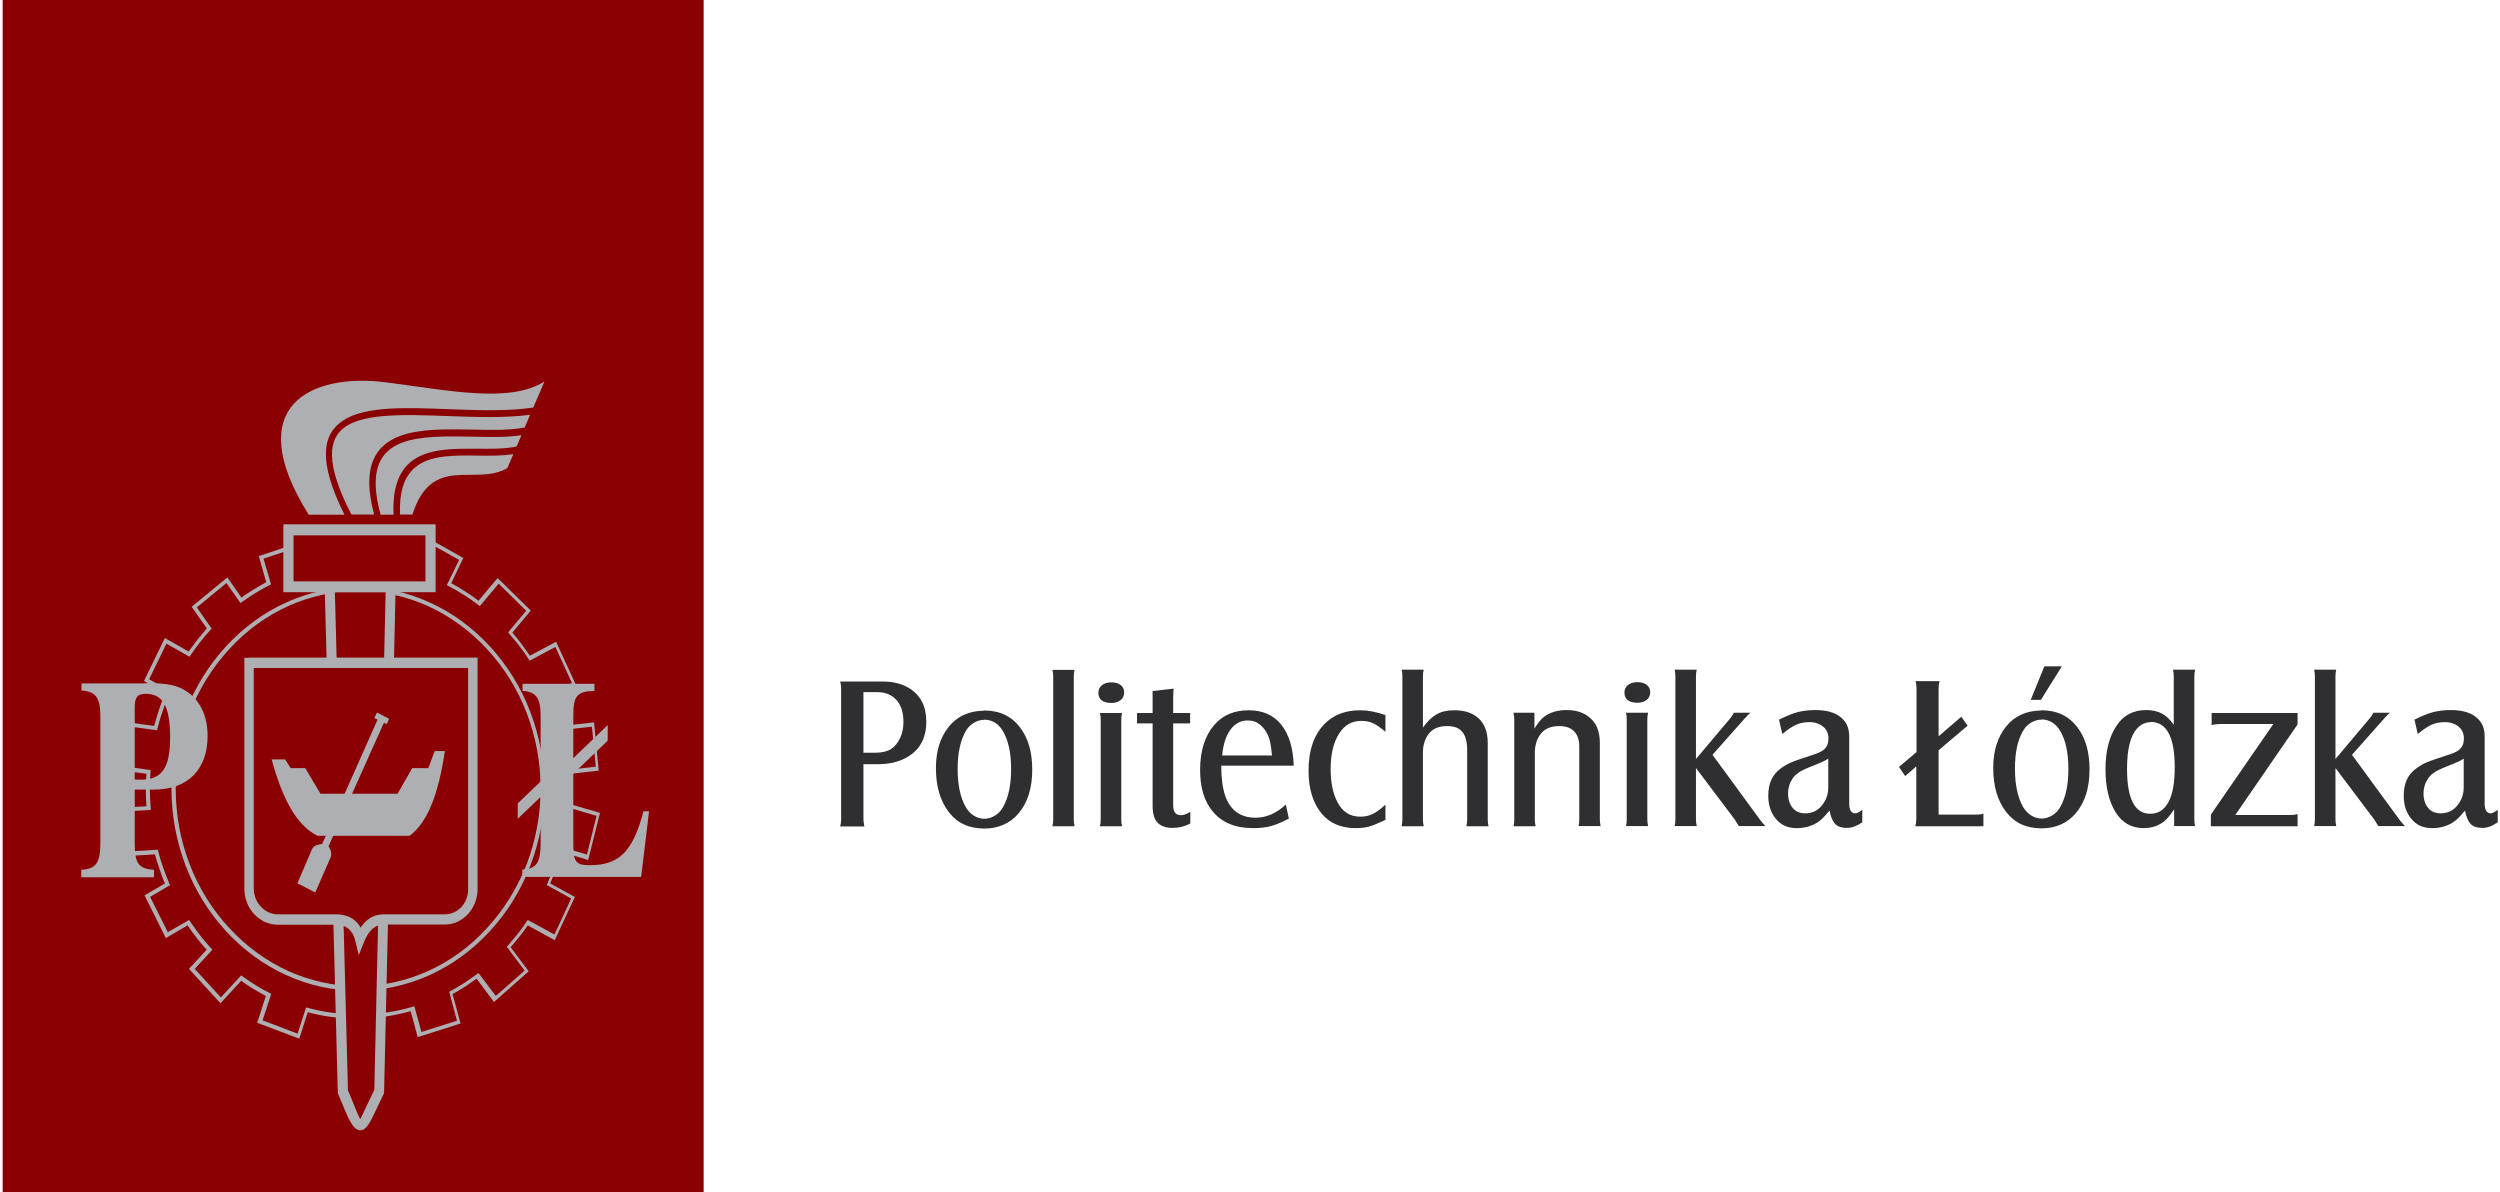 <svg width="239" height="114" xmlns="http://www.w3.org/2000/svg" xmlns:xlink="http://www.w3.org/1999/xlink" overflow="hidden"><defs><clipPath id="clip0"><rect x="0" y="0" width="239" height="114"/></clipPath></defs><g clip-path="url(#clip0)"><path d="M82.292 67.44 82.292 72.329C82.292 72.513 82.329 72.715 82.384 72.954L80.068 72.954C80.123 72.752 80.159 72.55 80.159 72.329L80.159 60.786C80.159 60.547 80.123 60.345 80.068 60.161L84.167 60.161C85.159 60.161 86.005 60.363 86.703 60.768 87.769 61.392 88.302 62.367 88.302 63.709 88.302 65.179 87.659 66.245 86.372 66.888 85.619 67.274 84.718 67.458 83.67 67.458L82.31 67.458ZM82.292 66.447 83.431 66.447C84.056 66.447 84.553 66.337 84.939 66.116 85.306 65.896 85.582 65.565 85.802 65.142 86.023 64.719 86.115 64.242 86.115 63.709 86.115 62.9 85.894 62.256 85.453 61.797 85.012 61.337 84.387 61.098 83.615 61.098L82.292 61.098 82.292 66.466ZM93.817 62.716C95.305 62.716 96.445 63.212 97.272 64.223 98.044 65.161 98.43 66.392 98.43 67.936 98.43 69.572 97.989 70.859 97.107 71.815 96.28 72.697 95.195 73.138 93.835 73.138 92.383 73.138 91.262 72.66 90.453 71.686 89.626 70.693 89.221 69.407 89.221 67.789 89.221 66.319 89.626 65.106 90.434 64.168 91.243 63.231 92.365 62.753 93.817 62.734ZM93.835 63.543C93.486 63.543 93.155 63.635 92.824 63.819 92.493 64.003 92.236 64.26 92.052 64.572 91.556 65.4 91.298 66.484 91.298 67.863 91.298 69.278 91.556 70.399 92.07 71.245 92.273 71.557 92.53 71.815 92.842 71.998 93.155 72.182 93.504 72.274 93.853 72.274 94.203 72.274 94.534 72.182 94.864 71.998 95.195 71.815 95.453 71.557 95.636 71.245 96.151 70.418 96.408 69.296 96.408 67.899 96.408 66.484 96.151 65.363 95.636 64.554 95.214 63.892 94.625 63.543 93.853 63.525ZM102.474 59.132C102.419 59.316 102.401 59.518 102.401 59.757L102.401 72.311C102.401 72.513 102.419 72.734 102.474 72.936L100.36 72.936C100.415 72.734 100.434 72.531 100.434 72.311L100.434 59.757C100.434 59.536 100.415 59.334 100.36 59.132L102.474 59.132ZM105.985 60.234C106.371 60.234 106.665 60.308 106.885 60.474 107.106 60.639 107.216 60.841 107.216 61.117 107.216 61.411 107.106 61.632 106.885 61.797 106.665 61.962 106.371 62.054 106.003 62.054 105.176 62.054 104.753 61.742 104.753 61.154 104.753 60.878 104.864 60.657 105.084 60.492 105.305 60.326 105.599 60.234 105.985 60.234ZM104.9 62.937 107.014 62.937C106.959 63.139 106.941 63.341 106.941 63.562L106.941 72.311C106.941 72.513 106.959 72.734 107.014 72.936L104.9 72.936C104.955 72.752 104.974 72.55 104.974 72.311L104.974 63.562C104.974 63.322 104.955 63.12 104.9 62.937ZM109.937 63.856 108.448 63.856 108.448 62.937 109.937 62.937 109.937 61.007 111.94 60.786C111.922 61.154 111.904 61.392 111.904 61.521L111.904 62.937 113.521 62.937 113.521 63.856 111.904 63.856 111.904 71.079C111.904 71.668 112.142 71.962 112.639 71.962 112.878 71.962 113.172 71.87 113.539 71.668L113.539 72.697C112.988 72.954 112.437 73.083 111.848 73.083 111.187 73.083 110.709 72.917 110.396 72.605 110.084 72.293 109.937 71.796 109.937 71.116L109.937 63.837ZM122.969 72.256C122.326 72.568 121.756 72.789 121.259 72.917 120.763 73.046 120.193 73.101 119.532 73.101 117.822 73.101 116.536 72.605 115.653 71.594 114.863 70.712 114.477 69.499 114.477 67.973 114.477 66.282 114.936 64.958 115.819 64.003 116.646 63.12 117.749 62.698 119.127 62.698 120.451 62.698 121.498 63.12 122.234 63.966 122.969 64.811 123.373 66.006 123.428 67.587L116.499 67.587C116.499 68.69 116.627 69.554 116.866 70.215 117.344 71.52 118.318 72.182 119.789 72.182 120.8 72.182 121.756 71.796 122.675 71.024L122.969 72.293ZM116.572 66.686 121.351 66.686C121.296 66.116 121.223 65.657 121.112 65.289 120.947 64.756 120.653 64.334 120.248 64.003 119.918 63.727 119.513 63.598 119.035 63.598 118.355 63.598 117.804 63.874 117.381 64.407 116.958 64.94 116.683 65.694 116.591 66.668ZM132.178 72.384C131.443 72.697 130.909 72.899 130.597 72.973 130.285 73.046 129.862 73.101 129.347 73.101 127.932 73.101 126.847 72.66 126.075 71.796 125.248 70.859 124.844 69.609 124.844 68.028 124.844 66.227 125.358 64.848 126.406 63.874 127.27 63.084 128.391 62.698 129.77 62.698 130.523 62.698 131.332 62.845 132.196 63.12L132.196 64.591C131.718 64.223 131.314 63.966 131.001 63.837 130.689 63.709 130.321 63.635 129.898 63.635 128.979 63.635 128.281 64.003 127.766 64.756 127.215 65.547 126.958 66.594 126.958 67.899 126.958 69.039 127.16 69.995 127.582 70.767 128.06 71.649 128.796 72.09 129.788 72.09 130.211 72.09 130.615 72.017 130.983 71.851 131.351 71.686 131.755 71.41 132.196 71.024L132.196 72.403ZM133.74 72.917C133.795 72.715 133.814 72.513 133.814 72.293L133.814 59.738C133.814 59.499 133.795 59.297 133.74 59.113L135.854 59.113C135.799 59.297 135.78 59.499 135.78 59.738L135.78 64.223C136.203 63.672 136.644 63.286 137.104 63.047 137.563 62.808 138.133 62.698 138.795 62.698 139.806 62.698 140.596 62.955 141.148 63.451 141.699 63.947 141.975 64.664 141.975 65.583L141.975 72.311C141.975 72.513 141.993 72.734 142.048 72.936L139.935 72.936C139.99 72.752 140.008 72.55 140.008 72.311L140.008 66.227C140.008 65.492 139.861 64.958 139.549 64.609 139.236 64.26 138.758 64.094 138.096 64.094 137.324 64.094 136.755 64.297 136.369 64.738 135.983 65.179 135.78 65.749 135.78 66.41L135.78 72.311C135.78 72.531 135.799 72.734 135.854 72.936L133.74 72.936ZM144.438 62.918 146.441 62.918 146.441 64.315C146.735 63.856 147.048 63.506 147.342 63.286 147.912 62.881 148.647 62.679 149.529 62.679 150.669 62.679 151.533 63.028 152.121 63.727 152.489 64.168 152.691 64.793 152.691 65.583L152.691 72.293C152.691 72.495 152.709 72.697 152.764 72.917L150.651 72.917C150.706 72.752 150.724 72.55 150.724 72.293L150.724 65.877C150.724 65.308 150.559 64.867 150.228 64.554 149.897 64.242 149.419 64.094 148.813 64.094 148.059 64.094 147.471 64.297 147.085 64.738 146.68 65.179 146.478 65.767 146.478 66.466L146.478 72.311C146.478 72.531 146.497 72.734 146.552 72.936L144.438 72.936C144.493 72.752 144.511 72.55 144.511 72.311L144.511 63.543C144.511 63.341 144.493 63.139 144.438 62.937ZM156.275 60.216C156.661 60.216 156.955 60.29 157.176 60.455 157.396 60.62 157.507 60.823 157.507 61.098 157.507 61.392 157.396 61.613 157.176 61.779 156.955 61.944 156.661 62.036 156.294 62.036 155.466 62.036 155.044 61.723 155.044 61.135 155.044 60.859 155.154 60.639 155.375 60.474 155.595 60.308 155.889 60.216 156.275 60.216ZM155.191 62.918 157.305 62.918C157.249 63.12 157.231 63.322 157.231 63.543L157.231 72.293C157.231 72.495 157.249 72.715 157.305 72.917L155.191 72.917C155.246 72.734 155.264 72.531 155.264 72.293L155.264 63.543C155.264 63.304 155.246 63.102 155.191 62.918ZM161.881 67.771 161.881 72.293C161.881 72.495 161.9 72.715 161.955 72.917L159.841 72.917C159.896 72.734 159.915 72.531 159.915 72.293L159.915 59.738C159.915 59.518 159.896 59.316 159.841 59.113L161.955 59.113C161.9 59.297 161.881 59.499 161.881 59.738L161.881 66.999 165.153 63.414C165.282 63.286 165.392 63.12 165.502 62.918L167.083 62.918C166.955 63.01 166.771 63.194 166.513 63.451L163.462 66.631 168.039 72.403C168.204 72.605 168.37 72.77 168.517 72.917L165.98 72.917C165.852 72.715 165.723 72.531 165.594 72.348L161.863 67.771ZM174.619 71.576C174.215 72.053 173.847 72.384 173.517 72.587 172.928 72.936 172.267 73.101 171.513 73.101 170.741 73.101 170.116 72.881 169.657 72.421 169.087 71.87 168.793 71.153 168.793 70.234 168.793 69.149 169.197 68.341 170.024 67.808 170.392 67.569 170.723 67.385 171.054 67.274 171.366 67.146 172.101 66.925 173.241 66.576 173.719 66.429 174.05 66.263 174.252 66.043 174.454 65.841 174.546 65.547 174.546 65.179 174.546 64.756 174.381 64.407 174.05 64.15 173.719 63.892 173.278 63.745 172.726 63.745 172.248 63.745 171.844 63.819 171.476 63.966 171.109 64.113 170.668 64.389 170.134 64.793L169.822 63.525C170.502 63.212 171.09 62.992 171.587 62.863 172.083 62.753 172.653 62.679 173.296 62.679 174.325 62.679 175.134 62.881 175.686 63.286 176.255 63.69 176.531 64.26 176.531 64.995L176.531 70.932C176.531 71.502 176.733 71.796 177.119 71.796 177.285 71.796 177.487 71.686 177.781 71.484L177.781 72.587C177.266 72.917 176.77 73.083 176.311 73.083 175.814 73.083 175.465 72.973 175.208 72.752 174.969 72.531 174.767 72.127 174.656 71.576ZM174.546 66.962C174.289 67.091 174.123 67.201 173.995 67.238 173.884 67.293 173.388 67.477 172.506 67.808 171.826 68.065 171.348 68.377 171.09 68.763 170.815 69.149 170.686 69.572 170.686 70.032 170.686 70.565 170.833 70.987 171.127 71.318 171.421 71.649 171.826 71.796 172.322 71.796 173.094 71.796 173.682 71.484 174.123 70.84 174.399 70.436 174.528 70.013 174.528 69.535L174.528 66.925ZM182.964 67.642 181.88 68.506 181.292 67.697 182.964 66.392 182.964 60.749C182.964 60.51 182.928 60.308 182.873 60.124L185.17 60.124C185.115 60.308 185.078 60.51 185.078 60.749L185.078 64.995 187.247 63.267 187.854 64.058 185.078 66.227 185.078 71.906 188.718 71.906C188.993 71.906 189.214 71.87 189.361 71.815L189.361 72.936 182.854 72.936C182.909 72.752 182.946 72.55 182.946 72.329L182.946 67.642ZM194.894 62.698C196.383 62.698 197.522 63.194 198.349 64.205 199.121 65.142 199.507 66.374 199.507 67.918 199.507 69.554 199.066 70.84 198.184 71.796 197.357 72.678 196.272 73.12 194.912 73.12 193.46 73.12 192.339 72.642 191.53 71.668 190.703 70.675 190.298 69.388 190.298 67.771 190.298 66.3 190.703 65.087 191.512 64.15 192.32 63.212 193.442 62.734 194.894 62.716ZM194.912 63.525C194.563 63.525 194.232 63.617 193.901 63.8 193.57 63.984 193.313 64.242 193.129 64.554 192.614 65.381 192.376 66.466 192.376 67.844 192.376 69.26 192.633 70.381 193.148 71.226 193.35 71.539 193.607 71.796 193.92 71.98 194.232 72.164 194.581 72.256 194.93 72.256 195.28 72.256 195.611 72.164 195.941 71.98 196.272 71.796 196.53 71.539 196.713 71.226 197.228 70.399 197.485 69.278 197.485 67.881 197.485 66.466 197.228 65.344 196.713 64.536 196.291 63.874 195.702 63.525 194.93 63.506ZM193.883 61.779 195.188 58.819 196.86 58.819 194.857 61.779 193.883 61.779ZM207.577 71.465C207.246 71.925 206.933 72.274 206.676 72.476 206.143 72.881 205.481 73.101 204.672 73.101 203.514 73.101 202.614 72.623 201.989 71.686 201.345 70.712 201.033 69.462 201.033 67.899 201.033 66.3 201.382 65.014 202.117 64.021 202.779 63.12 203.717 62.679 204.93 62.679 205.518 62.679 206.033 62.789 206.437 62.992 206.841 63.194 207.227 63.525 207.558 63.984L207.558 59.738C207.558 59.518 207.54 59.316 207.485 59.113L209.598 59.113C209.543 59.316 209.525 59.518 209.525 59.738L209.525 72.293C209.525 72.495 209.543 72.715 209.598 72.917L207.595 72.917 207.595 71.465ZM205.408 63.745C204.875 63.745 204.415 63.929 204.047 64.315 203.404 64.958 203.092 66.153 203.092 67.881 203.092 70.51 203.827 71.833 205.316 71.833 206.088 71.833 206.658 71.484 207.062 70.785 207.466 70.087 207.65 69.076 207.65 67.716 207.65 65.087 206.896 63.764 205.408 63.727ZM211.106 72.917 211.106 71.906 217.08 63.911 211.951 63.911C211.694 63.911 211.437 63.947 211.179 64.003L211.179 62.937 219.396 62.937 219.396 63.947 213.44 71.943 218.66 71.943C218.899 71.943 219.138 71.925 219.396 71.87L219.396 72.936 211.124 72.936ZM223.017 67.771 223.017 72.293C223.017 72.495 223.035 72.715 223.09 72.917L220.976 72.917C221.031 72.734 221.05 72.531 221.05 72.293L221.05 59.738C221.05 59.518 221.031 59.316 220.976 59.113L223.09 59.113C223.035 59.297 223.017 59.499 223.017 59.738L223.017 66.999 226.288 63.414C226.417 63.286 226.527 63.12 226.638 62.918L228.218 62.918C228.09 63.01 227.906 63.194 227.649 63.451L224.597 66.631 229.174 72.403C229.34 72.605 229.505 72.77 229.652 72.917L227.116 72.917C226.987 72.715 226.858 72.531 226.73 72.348L222.998 67.771ZM235.369 71.576C234.964 72.053 234.597 72.384 234.266 72.587 233.678 72.936 233.016 73.101 232.262 73.101 231.49 73.101 230.865 72.881 230.406 72.421 229.836 71.87 229.542 71.153 229.542 70.234 229.542 69.149 229.946 68.341 230.773 67.808 231.141 67.569 231.472 67.385 231.803 67.274 232.115 67.146 232.85 66.925 233.99 66.576 234.468 66.429 234.799 66.263 235.001 66.043 235.203 65.841 235.295 65.547 235.295 65.179 235.295 64.756 235.13 64.407 234.799 64.15 234.468 63.892 234.027 63.745 233.475 63.745 232.997 63.745 232.593 63.819 232.225 63.966 231.858 64.113 231.417 64.389 230.884 64.793L230.571 63.525C231.251 63.212 231.84 62.992 232.336 62.863 232.832 62.753 233.402 62.679 234.045 62.679 235.075 62.679 235.883 62.881 236.435 63.286 237.005 63.69 237.28 64.26 237.28 64.995L237.28 70.932C237.28 71.502 237.482 71.796 237.868 71.796 238.034 71.796 238.236 71.686 238.53 71.484L238.53 72.587C238.016 72.917 237.519 73.083 237.06 73.083 236.563 73.083 236.214 72.973 235.957 72.752 235.718 72.531 235.534 72.127 235.405 71.576ZM235.295 66.962C235.038 67.091 234.872 67.201 234.744 67.238 234.633 67.293 234.137 67.477 233.255 67.808 232.575 68.065 232.097 68.377 231.84 68.763 231.564 69.149 231.435 69.572 231.435 70.032 231.435 70.565 231.582 70.987 231.876 71.318 232.17 71.649 232.575 71.796 233.071 71.796 233.843 71.796 234.431 71.484 234.872 70.84 235.148 70.436 235.277 70.013 235.277 69.535L235.277 66.925Z" fill="#2F2E31" fill-rule="evenodd" transform="matrix(1 0 0 1.083 0.253 0)"/><path d="M0 0 67.017 0 67.017 105.286 0 105.286Z" fill="#8B0002" fill-rule="evenodd" transform="matrix(1 0 0 1.083 0.253 0)"/><path d="M33.968 49.39C34.832 49.39 35.659 49.445 36.486 49.555 37.277 49.647 38.067 49.794 38.821 49.996L40.144 47.441 40.236 47.276 40.401 47.368 43.875 49.169 44.041 49.261 43.949 49.426 42.883 51.485C43.342 51.706 43.783 51.945 44.206 52.202 44.647 52.459 45.089 52.735 45.493 53.029L47.202 51.154 47.331 51.026 47.46 51.154 50.364 53.783 50.493 53.911 50.364 54.04 48.728 55.842C49.022 56.154 49.316 56.485 49.592 56.834 49.868 57.183 50.143 57.532 50.401 57.882L52.754 56.724 52.919 56.65 52.992 56.816 54.739 60.326 54.812 60.492 54.647 60.565 52.514 61.613C52.698 62.017 52.845 62.422 52.992 62.826 53.139 63.231 53.268 63.653 53.397 64.094L56.356 63.782 56.54 63.764 56.558 63.947 56.963 67.844 56.981 68.028 56.797 68.046 54.132 68.322C54.15 68.506 54.15 68.708 54.169 68.91 54.187 69.168 54.187 69.407 54.187 69.664 54.187 69.903 54.187 70.142 54.169 70.381 54.169 70.583 54.15 70.767 54.132 70.951L56.926 71.704 57.11 71.759 57.055 71.943 56.025 75.73 55.97 75.913 55.786 75.858 53.378 75.197C53.25 75.675 53.084 76.153 52.919 76.612 52.754 77.072 52.551 77.531 52.349 77.991L54.536 79.093 54.702 79.167 54.628 79.332 52.864 82.825 52.79 82.99 52.625 82.917 50.199 81.685C49.941 82.034 49.684 82.365 49.408 82.678 49.132 82.99 48.857 83.303 48.563 83.615L50.18 85.6 50.29 85.747 50.143 85.858 47.111 88.339 46.963 88.449 46.853 88.302 45.309 86.391C44.941 86.63 44.574 86.869 44.188 87.108 43.802 87.328 43.416 87.549 43.011 87.751L43.728 90.177 43.783 90.343 43.6 90.398 39.85 91.501 39.685 91.556 39.629 91.372 39.005 89.258C38.214 89.46 37.405 89.626 36.578 89.736 35.714 89.846 34.814 89.92 33.931 89.92 33.086 89.92 32.259 89.865 31.45 89.773 30.678 89.681 29.906 89.534 29.171 89.35L28.417 91.519 28.362 91.684 28.196 91.629 24.502 90.343 24.336 90.287 24.392 90.122 25.164 87.916C24.759 87.714 24.355 87.512 23.969 87.291 23.564 87.071 23.178 86.832 22.811 86.575L20.954 88.431 20.826 88.56 20.697 88.431 17.94 85.655 17.811 85.527 17.94 85.398 19.502 83.836C19.171 83.505 18.859 83.156 18.565 82.806 18.252 82.439 17.958 82.071 17.683 81.685L15.771 82.715 15.605 82.806 15.514 82.641 13.657 79.204 13.565 79.038 13.731 78.946 15.514 77.991C15.33 77.586 15.146 77.163 14.999 76.722 14.834 76.281 14.686 75.858 14.558 75.417L11.948 75.564 11.764 75.583 11.745 75.399 11.525 71.484 11.507 71.3 11.69 71.281 13.749 71.171C13.731 70.969 13.731 70.749 13.712 70.528 13.694 70.252 13.694 69.976 13.694 69.682 13.694 69.425 13.694 69.168 13.712 68.91 13.712 68.708 13.731 68.506 13.749 68.304L11.874 68.065 11.69 68.046 11.709 67.863 12.205 63.984 12.223 63.8 12.407 63.819 14.484 64.076C14.631 63.58 14.797 63.084 14.962 62.606 15.146 62.128 15.33 61.65 15.55 61.19L13.675 60.198 13.51 60.106 13.602 59.94 15.422 56.485 15.514 56.319 15.679 56.411 17.774 57.514C18.05 57.165 18.326 56.816 18.62 56.466 18.914 56.136 19.208 55.805 19.521 55.474L18.179 53.709 18.069 53.562 18.216 53.452 21.34 51.081 21.487 50.971 21.598 51.117 22.829 52.754C23.197 52.496 23.601 52.276 23.987 52.037 24.392 51.816 24.796 51.596 25.2 51.393L24.539 49.261 24.483 49.096 24.649 49.041 28.38 47.883 28.546 47.827 28.601 48.011 29.207 49.978C29.943 49.794 30.696 49.666 31.468 49.574 32.277 49.482 33.104 49.426 33.95 49.426ZM36.45 49.904C35.641 49.794 34.814 49.757 33.968 49.757 33.141 49.757 32.332 49.812 31.542 49.904 30.733 49.996 29.943 50.143 29.152 50.346L28.987 50.382 28.932 50.217 28.325 48.269 24.943 49.316 25.605 51.43 25.66 51.577 25.513 51.651C25.053 51.871 24.612 52.092 24.171 52.349 23.73 52.588 23.307 52.864 22.884 53.139L22.737 53.231 22.627 53.084 21.395 51.467 18.565 53.617 19.888 55.364 19.98 55.492 19.87 55.602C19.521 55.952 19.19 56.301 18.877 56.687 18.565 57.055 18.252 57.441 17.958 57.845L17.866 57.974 17.719 57.9 15.661 56.816 14.006 59.959 15.881 60.951 16.028 61.025 15.955 61.19C15.716 61.687 15.495 62.201 15.311 62.734 15.109 63.249 14.944 63.782 14.797 64.315L14.76 64.462 14.613 64.444 12.573 64.186 12.132 67.716 13.988 67.954 14.153 67.973 14.135 68.138C14.117 68.396 14.098 68.653 14.098 68.91 14.08 69.168 14.08 69.407 14.08 69.664 14.08 69.94 14.08 70.215 14.098 70.491 14.117 70.749 14.135 71.024 14.153 71.3L14.172 71.484 13.988 71.502 11.911 71.612 12.113 75.16 14.686 75.013 14.834 75.013 14.87 75.16C15.017 75.656 15.164 76.116 15.348 76.594 15.532 77.072 15.716 77.531 15.936 77.991L16.01 78.138 15.863 78.211 14.098 79.167 15.789 82.292 17.683 81.281 17.83 81.207 17.922 81.336C18.234 81.759 18.546 82.163 18.877 82.567 19.208 82.972 19.576 83.339 19.925 83.707L20.054 83.836 19.925 83.964 18.363 85.527 20.862 88.045 22.701 86.207 22.811 86.097 22.939 86.189C23.344 86.464 23.767 86.722 24.208 86.979 24.631 87.218 25.072 87.457 25.531 87.659L25.678 87.733 25.623 87.879 24.851 90.067 28.196 91.243 28.95 89.093 29.005 88.927 29.171 88.964C29.961 89.166 30.751 89.313 31.579 89.405 32.387 89.497 33.196 89.552 34.023 89.552 34.906 89.552 35.788 89.497 36.633 89.387 37.497 89.276 38.361 89.093 39.188 88.872L39.354 88.817 39.409 88.982 40.034 91.096 43.434 90.104 42.736 87.696 42.699 87.549 42.828 87.475C43.269 87.255 43.692 87.034 44.114 86.777 44.537 86.519 44.941 86.262 45.346 85.986L45.493 85.894 45.603 86.023 47.147 87.916 49.904 85.674 48.305 83.707 48.195 83.578 48.305 83.468C48.618 83.137 48.93 82.788 49.243 82.439 49.537 82.09 49.831 81.722 50.107 81.336L50.199 81.207 50.346 81.281 52.754 82.494 54.353 79.314 52.184 78.211 52.018 78.138 52.092 77.972C52.312 77.476 52.533 76.98 52.717 76.465 52.901 75.95 53.066 75.436 53.213 74.903L53.268 74.719 53.452 74.774 55.86 75.436 56.779 72.017 54.003 71.263 53.856 71.226 53.875 71.079C53.893 70.84 53.911 70.601 53.911 70.381 53.911 70.142 53.93 69.903 53.93 69.664 53.93 69.425 53.93 69.168 53.911 68.91 53.893 68.671 53.893 68.414 53.875 68.157L53.856 67.973 54.04 67.954 56.705 67.679 56.338 64.15 53.397 64.444 53.25 64.462 53.213 64.315C53.084 63.856 52.937 63.396 52.772 62.937 52.606 62.477 52.423 62.017 52.22 61.576L52.147 61.411 52.312 61.337 54.426 60.29 52.845 57.11 50.529 58.249 50.382 58.323 50.29 58.194C50.015 57.79 49.721 57.404 49.408 57.036 49.096 56.669 48.783 56.301 48.434 55.952L48.324 55.823 48.434 55.694 50.051 53.911 47.423 51.522 45.732 53.378 45.622 53.507 45.493 53.415C45.033 53.084 44.574 52.79 44.096 52.514 43.618 52.239 43.122 51.963 42.626 51.724L42.46 51.651 42.552 51.485 43.636 49.426 40.493 47.791 39.188 50.309 39.115 50.438 38.968 50.401C38.177 50.199 37.369 50.051 36.541 49.941ZM46.302 57.294C44.684 55.676 42.773 54.389 40.64 53.489 38.582 52.643 36.339 52.165 33.986 52.165 31.634 52.165 29.373 52.643 27.332 53.489 25.2 54.371 23.27 55.676 21.671 57.294 20.054 58.911 18.767 60.823 17.866 62.955 17.021 65.014 16.543 67.256 16.543 69.609 16.543 71.962 17.021 74.222 17.866 76.263 18.749 78.395 20.054 80.325 21.671 81.924 23.289 83.542 25.2 84.828 27.332 85.729 29.391 86.575 31.634 87.052 33.986 87.052 36.339 87.052 38.6 86.575 40.64 85.729 42.773 84.847 44.703 83.542 46.302 81.924 47.919 80.307 49.206 78.395 50.107 76.263 50.952 74.204 51.43 71.962 51.43 69.609 51.43 67.256 50.952 64.995 50.107 62.955 49.224 60.823 47.919 58.893 46.302 57.294ZM40.769 53.158C42.956 54.059 44.905 55.382 46.559 57.036 48.195 58.672 49.537 60.639 50.438 62.826 51.301 64.922 51.798 67.219 51.798 69.627 51.798 72.035 51.32 74.333 50.438 76.428 49.537 78.615 48.213 80.564 46.559 82.218 44.923 83.854 42.956 85.196 40.769 86.097 38.674 86.96 36.376 87.457 33.968 87.457 31.56 87.457 29.262 86.979 27.167 86.097 24.98 85.196 23.031 83.873 21.377 82.218 19.741 80.582 18.399 78.615 17.499 76.428 16.635 74.333 16.139 72.035 16.139 69.627 16.139 67.219 16.616 64.922 17.499 62.826 18.399 60.639 19.723 58.691 21.377 57.036 23.013 55.4 24.98 54.059 27.167 53.158 29.262 52.294 31.56 51.798 33.968 51.798 36.376 51.798 38.674 52.276 40.769 53.158Z" fill="#AEAFB3" transform="matrix(1 0 0 1.083 0.253 0)"/><path d="M31.266 51.32 37.093 51.32 37.589 51.32 37.571 51.816 36.468 96.372 36.468 96.482 36.413 96.592C36.192 97.033 35.99 97.401 35.825 97.732 35.145 99.055 34.795 99.772 34.189 99.772 33.509 99.772 33.086 98.853 32.185 96.813 32.148 96.739 32.112 96.666 32.075 96.574L32.038 96.482 32.038 96.39 30.788 51.798 30.77 51.301 31.266 51.301Z" fill="#AEAFB3" transform="matrix(1 0 0 1.083 0.253 0)"/><path d="M36.578 52.276 31.762 52.276 33.012 96.261C33.031 96.316 33.049 96.353 33.086 96.408 33.803 98.026 34.133 98.779 34.189 98.779 34.207 98.779 34.483 98.246 34.979 97.272 35.145 96.96 35.328 96.592 35.531 96.206L36.615 52.257Z" fill="#8B0002" transform="matrix(1 0 0 1.083 0.253 0)"/><path d="M23.546 58.047 44.941 58.047 45.401 58.047 45.401 58.507 45.401 78.487C45.401 79.351 45.052 80.123 44.482 80.693 43.912 81.262 43.14 81.612 42.276 81.612L36.744 81.612C36.707 81.612 36.688 81.612 36.652 81.612 36.155 81.612 35.236 81.593 34.575 83.1L34.042 84.314 33.711 83.045C33.343 81.612 32.167 81.63 31.726 81.63 31.707 81.63 31.671 81.63 31.652 81.63L26.303 81.63C25.421 81.63 24.612 81.262 24.042 80.693 23.454 80.104 23.105 79.314 23.105 78.432L23.105 58.525 23.105 58.066 23.564 58.066Z" fill="#AEAFB3" transform="matrix(1 0 0 1.083 0.253 0)"/><path d="M40.916 52.276 27.314 52.276 26.836 52.276 26.836 51.798 26.836 46.761 26.836 46.283 27.314 46.283 40.916 46.283 41.394 46.283 41.394 46.761 41.394 51.798 41.394 52.276Z" fill="#AEAFB3" transform="matrix(1 0 0 1.083 0.253 0)"/><path d="M27.81 51.32 40.42 51.32 40.42 47.258 27.81 47.258Z" fill="#8B0002" transform="matrix(1 0 0 1.083 0.253 0)"/><path d="M12.628 68.819 12.628 62.477C12.628 61.576 12.848 61.245 13.675 61.245 15.367 61.245 16.01 62.44 16.01 65.087 16.01 67.808 15.22 68.819 13.234 68.819L12.628 68.819ZM13.602 60.326 7.536 60.326 7.536 60.951C8.896 61.043 9.338 61.576 9.338 63.194L9.338 74.406C9.338 76.116 8.97 76.722 7.518 76.777L7.518 77.439 14.466 77.439 14.466 76.777C12.903 76.704 12.628 76.097 12.628 74.406L12.628 69.701 14.466 69.701C17.83 69.701 19.594 67.808 19.594 64.958 19.594 63.139 18.804 61.668 17.388 60.915 16.322 60.326 15.072 60.308 13.602 60.308Z" fill="#AEAFB3" fill-rule="evenodd" transform="matrix(1 0 0 1.083 0.253 0)"/><path d="M49.666 77.402 61.043 77.402 61.797 71.612 61.264 71.612C60.216 75.307 58.838 76.373 56.099 76.373 54.684 76.373 54.555 75.987 54.555 74.314L54.555 68.304 57.845 65.381 57.845 64.003 54.555 66.925 54.555 63.231C54.555 61.466 54.849 61.025 56.577 60.988L56.577 60.363 49.702 60.363 49.702 60.988C51.007 61.062 51.43 61.613 51.43 63.231L51.43 68.984 49.243 70.914 49.243 72.274 51.43 70.344 51.43 74.388C51.43 76.097 51.081 76.704 49.684 76.759L49.684 77.421Z" fill="#AEAFB3" fill-rule="evenodd" transform="matrix(1 0 0 1.083 0.253 0)"/><path d="M39.17 45.438C41.026 40.015 45.217 42.956 48.25 41.321L48.82 40.089C47.791 40.236 46.614 40.236 45.419 40.218 44.353 40.199 43.269 40.199 42.295 40.291 39.795 40.548 37.81 41.596 37.993 45.419L39.188 45.419ZM49.132 39.427 49.592 38.416C48.232 38.618 46.577 38.582 44.905 38.545 42.478 38.508 39.979 38.453 38.177 39.078 36.082 39.813 34.961 41.523 36.137 45.438L37.369 45.438C37.166 41.155 39.409 39.997 42.221 39.703 43.251 39.593 44.335 39.611 45.419 39.611 46.761 39.629 48.066 39.629 49.132 39.409ZM49.904 37.755 50.419 36.615C47.993 36.909 45.217 36.817 42.534 36.725 38.563 36.597 34.814 36.468 32.865 37.608 31.082 38.655 30.806 40.898 33.343 45.419L35.512 45.419C34.299 41.21 35.604 39.317 37.975 38.49 39.868 37.828 42.442 37.883 44.905 37.92 46.743 37.957 48.507 37.993 49.886 37.736ZM50.731 35.972 51.798 33.674C48.452 35.622 42.699 34.464 36.633 33.748 29.575 32.92 22.682 35.751 29.262 45.438L32.681 45.438C30.127 40.714 30.531 38.306 32.59 37.093 34.703 35.843 38.527 35.972 42.589 36.119 45.383 36.211 48.287 36.321 50.75 35.972Z" fill="#AEAFB3" fill-rule="evenodd" transform="matrix(1 0 0 1.083 0.253 0)"/><path d="M44.482 58.966 24.006 58.966 24.006 78.413C24.006 79.038 24.263 79.626 24.686 80.031 25.108 80.454 25.678 80.711 26.303 80.711L31.652 80.711C31.671 80.711 31.689 80.711 31.726 80.711 32.24 80.711 33.49 80.693 34.225 81.887 35.071 80.693 36.082 80.711 36.67 80.711 36.707 80.711 36.725 80.711 36.762 80.711L42.295 80.711C42.901 80.711 43.453 80.454 43.857 80.068 44.261 79.663 44.5 79.112 44.5 78.505L44.5 58.985Z" fill="#8B0002" transform="matrix(1 0 0 1.083 0.253 0)"/><path d="M25.733 67.035 27.002 67.035 27.535 67.808 28.932 67.808 30.384 70.068 37.755 70.068 39.151 67.808 40.696 67.808 41.302 66.3 42.276 66.3C41.651 70.215 40.567 72.66 38.894 73.781L30.108 73.781C28.049 72.844 26.726 70.436 25.715 67.035Z" fill="#AEAFB3" fill-rule="evenodd" transform="matrix(1 0 0 1.083 0.253 0)"/><path d="M30.549 74.48 30.788 74.002 32.479 70.51 35.843 63.525 35.531 63.378 35.788 62.9 36.946 63.451 36.725 63.911 36.45 63.8 33.178 70.528 31.487 74.02 31.156 74.719C31.395 75.031 31.487 75.38 31.34 75.711L29.887 78.781 28.178 77.972 29.575 74.958C29.741 74.627 30.2 74.535 30.549 74.498Z" fill="#AEAFB3" fill-rule="evenodd" transform="matrix(1 0 0 1.083 0.253 0)"/></g></svg>
